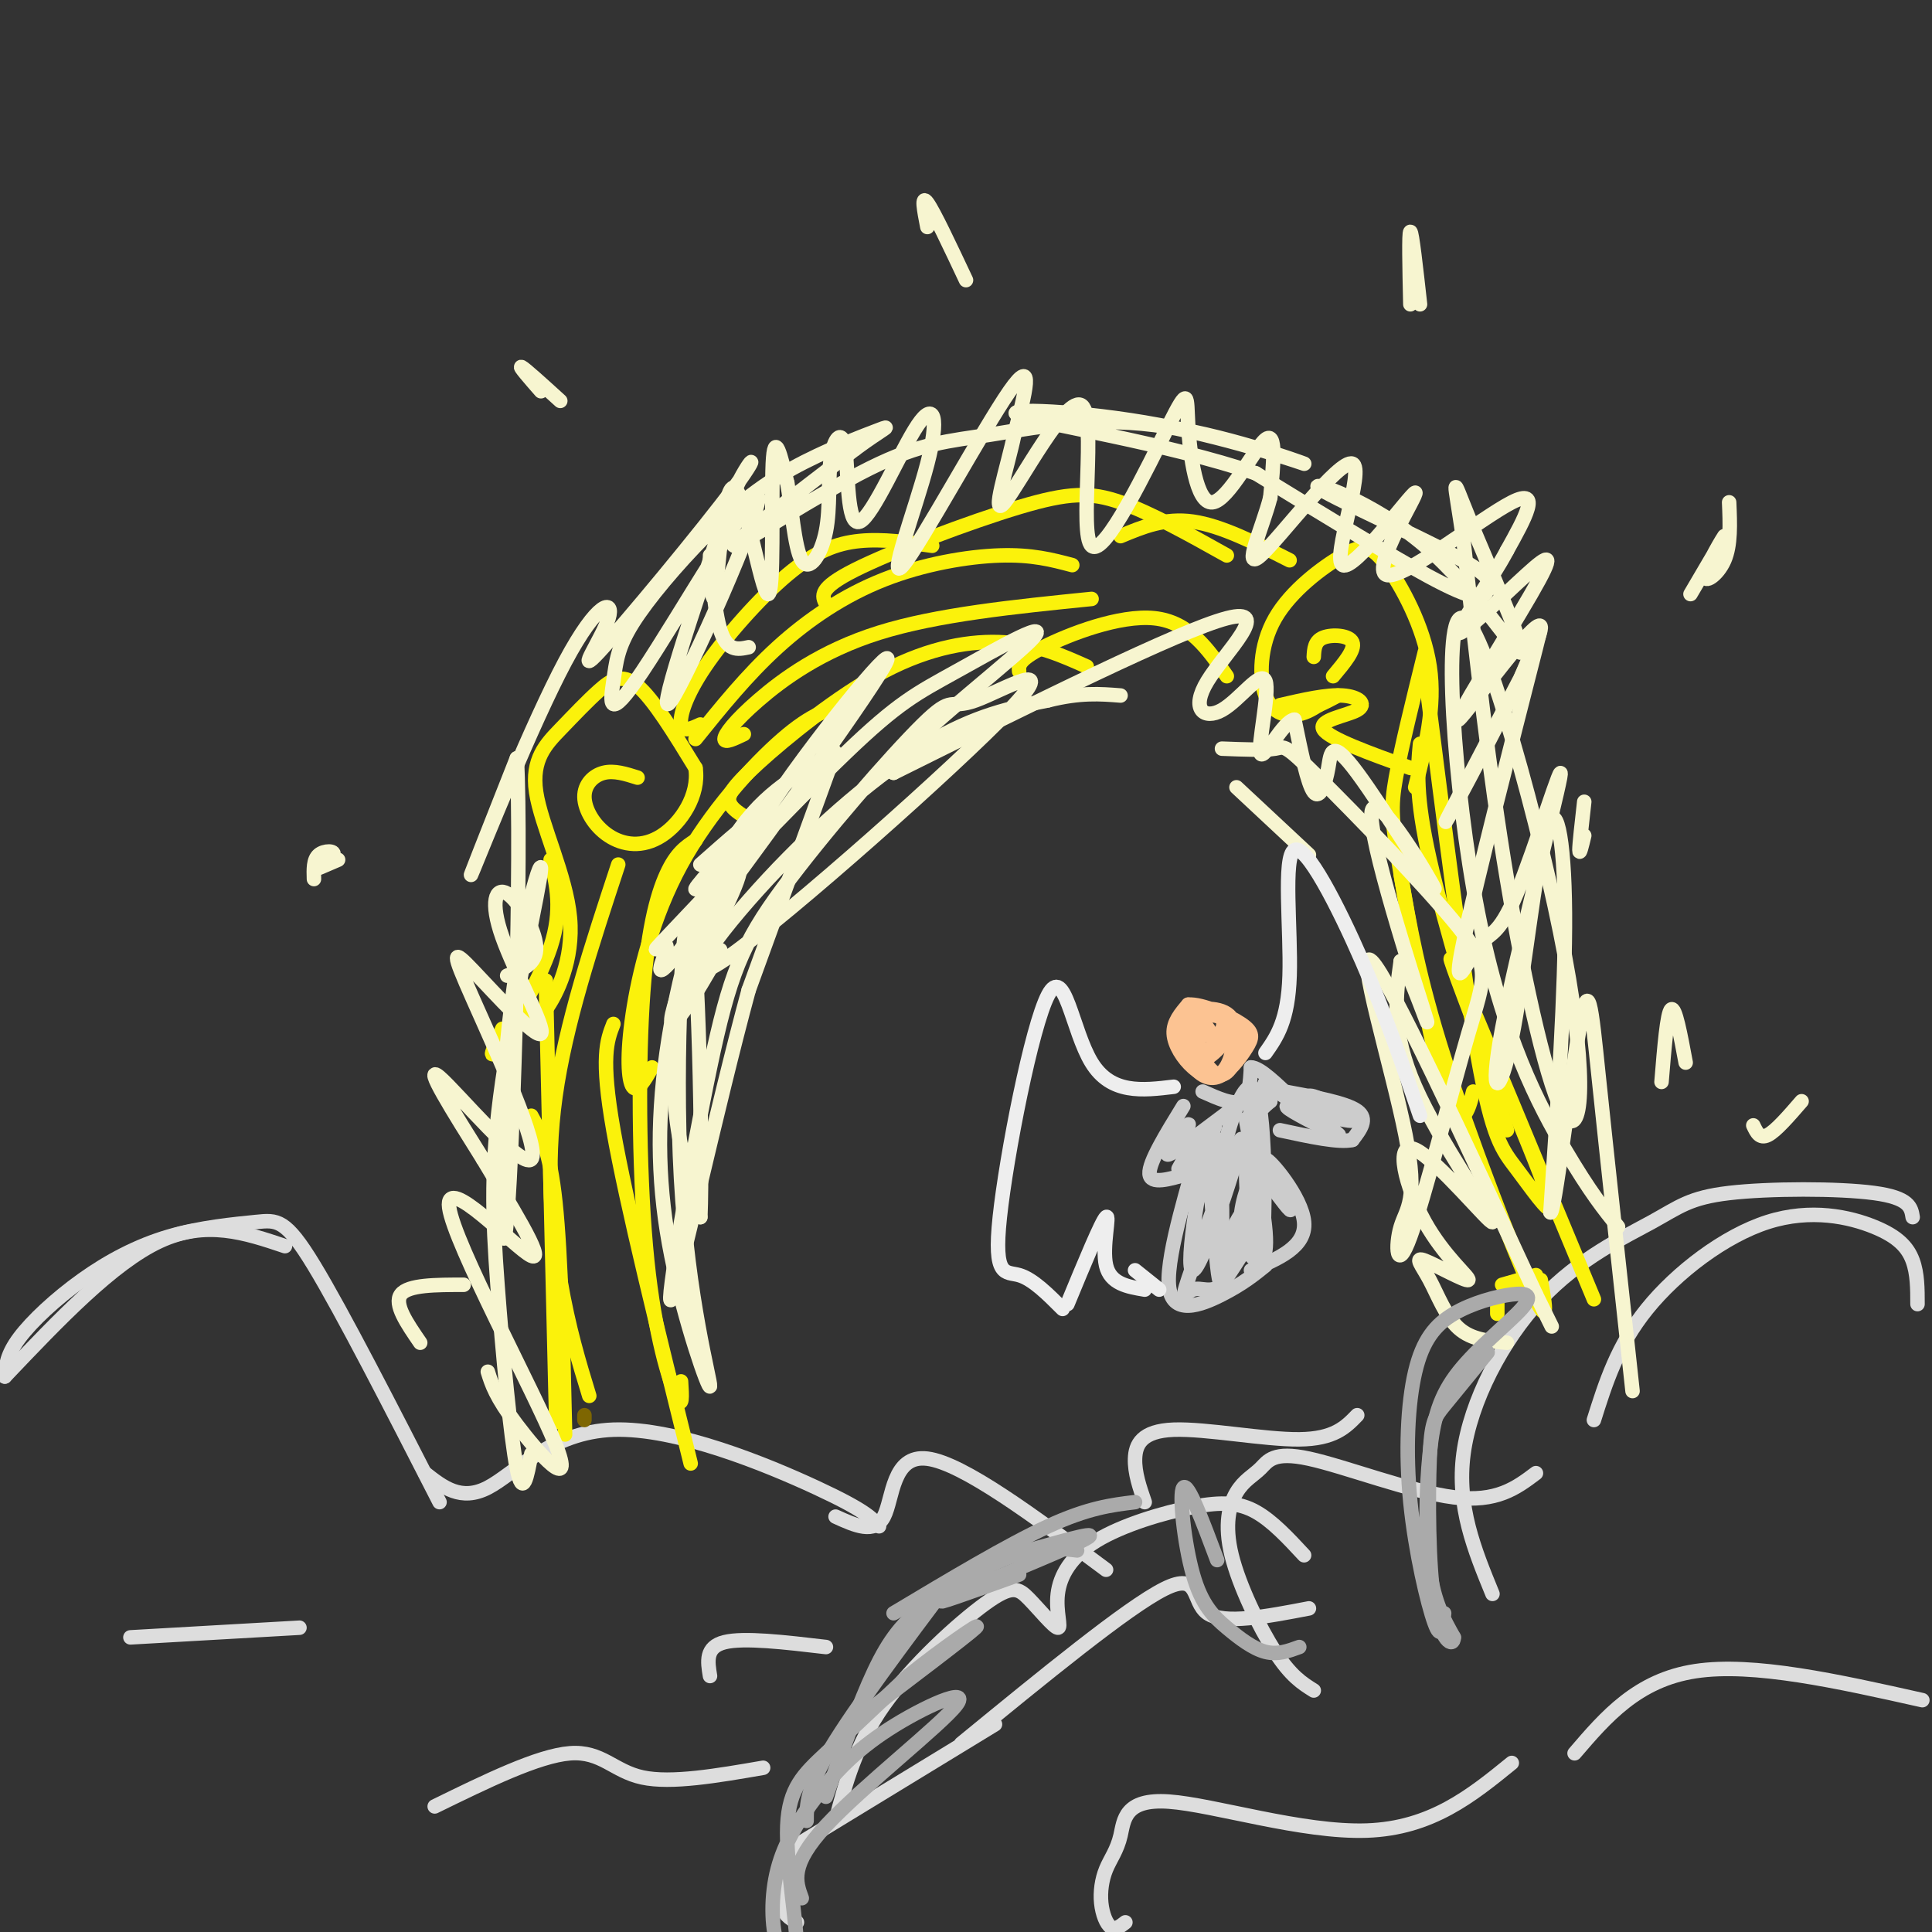 <svg viewBox='0 0 400 400' version='1.1' xmlns='http://www.w3.org/2000/svg' xmlns:xlink='http://www.w3.org/1999/xlink'><rect x="0" y="0" width="400" height="400" fill="#333333" stroke="none"/><g fill='none' stroke='#DDDDDD' stroke-width='3' stroke-linecap='round' stroke-linejoin='round'><path d='M397,270c-0.002,-3.148 -0.003,-6.297 -1,-9c-0.997,-2.703 -2.989,-4.962 -8,-7c-5.011,-2.038 -13.041,-3.856 -22,-1c-8.959,2.856 -18.845,10.388 -25,18c-6.155,7.612 -8.577,15.306 -11,23'/><path d='M396,252c-0.319,-2.005 -0.638,-4.010 -8,-5c-7.362,-0.990 -21.765,-0.964 -30,0c-8.235,0.964 -10.300,2.867 -16,6c-5.700,3.133 -15.035,7.497 -23,16c-7.965,8.503 -14.562,21.144 -16,32c-1.438,10.856 2.281,19.928 6,29'/><path d='M318,305c-4.057,3.057 -8.114,6.114 -17,5c-8.886,-1.114 -22.602,-6.399 -30,-8c-7.398,-1.601 -8.477,0.483 -10,2c-1.523,1.517 -3.491,2.469 -5,5c-1.509,2.531 -2.560,6.643 -1,13c1.560,6.357 5.731,14.959 9,20c3.269,5.041 5.634,6.520 8,8'/><path d='M271,333c-8.800,1.689 -17.600,3.378 -21,1c-3.400,-2.378 -1.400,-8.822 -9,-5c-7.600,3.822 -24.800,17.911 -42,32'/><path d='M206,357c0.000,0.000 -41.000,25.000 -41,25'/><path d='M165,384c-1.500,3.833 -3.000,7.667 -3,10c0.000,2.333 1.500,3.167 3,4'/><path d='M233,398c-1.034,0.813 -2.068,1.626 -3,1c-0.932,-0.626 -1.764,-2.692 -2,-5c-0.236,-2.308 0.122,-4.859 1,-7c0.878,-2.141 2.277,-3.873 3,-7c0.723,-3.127 0.772,-7.650 10,-7c9.228,0.650 27.637,6.471 41,6c13.363,-0.471 21.682,-7.236 30,-14'/><path d='M326,363c6.500,-7.583 13.000,-15.167 25,-17c12.000,-1.833 29.500,2.083 47,6'/><path d='M270,322c-3.293,-3.549 -6.586,-7.099 -10,-9c-3.414,-1.901 -6.947,-2.154 -13,-1c-6.053,1.154 -14.624,3.716 -20,7c-5.376,3.284 -7.556,7.290 -8,11c-0.444,3.710 0.848,7.124 0,7c-0.848,-0.124 -3.836,-3.786 -6,-6c-2.164,-2.214 -3.506,-2.981 -9,1c-5.494,3.981 -15.141,12.709 -21,21c-5.859,8.291 -7.929,16.146 -10,24'/><path d='M1,285c11.167,-11.750 22.333,-23.500 32,-28c9.667,-4.500 17.833,-1.750 26,1'/><path d='M1,285c0.210,-2.273 0.421,-4.545 3,-8c2.579,-3.455 7.528,-8.091 13,-12c5.472,-3.909 11.467,-7.089 18,-9c6.533,-1.911 13.605,-2.553 18,-3c4.395,-0.447 6.113,-0.699 12,9c5.887,9.699 15.944,29.350 26,49'/><path d='M88,305c3.726,2.935 7.452,5.869 13,3c5.548,-2.869 12.917,-11.542 26,-12c13.083,-0.458 31.881,7.298 42,12c10.119,4.702 11.560,6.351 13,8'/><path d='M173,314c4.044,1.844 8.089,3.689 10,0c1.911,-3.689 1.689,-12.911 9,-12c7.311,0.911 22.156,11.956 37,23'/><path d='M90,374c10.711,-5.244 21.422,-10.489 28,-11c6.578,-0.511 9.022,3.711 15,5c5.978,1.289 15.489,-0.356 25,-2'/><path d='M27,339c0.000,0.000 35.000,-2.000 35,-2'/><path d='M147,347c-0.500,-3.000 -1.000,-6.000 3,-7c4.000,-1.000 12.500,0.000 21,1'/><path d='M237,311c-1.048,-3.036 -2.095,-6.071 -2,-9c0.095,-2.929 1.333,-5.750 8,-6c6.667,-0.250 18.762,2.071 26,2c7.238,-0.071 9.619,-2.536 12,-5'/></g>
<g fill='none' stroke='#FBF20B' stroke-width='3' stroke-linecap='round' stroke-linejoin='round'><path d='M117,297c-0.417,-18.500 -0.833,-37.000 -2,-48c-1.167,-11.000 -3.083,-14.500 -5,-18'/><path d='M115,282c0.167,9.583 0.333,19.167 0,6c-0.333,-13.167 -1.167,-49.083 -2,-85'/><path d='M143,303c-6.667,-26.917 -13.333,-53.833 -16,-69c-2.667,-15.167 -1.333,-18.583 0,-22'/><path d='M141,286c0.196,3.037 0.392,6.073 -1,3c-1.392,-3.073 -4.373,-12.257 -6,-28c-1.627,-15.743 -1.900,-38.046 -1,-53c0.900,-14.954 2.971,-22.558 5,-27c2.029,-4.442 4.014,-5.721 6,-7'/><path d='M135,221c-1.534,2.646 -3.069,5.292 -4,4c-0.931,-1.292 -1.260,-6.522 0,-15c1.260,-8.478 4.108,-20.206 10,-31c5.892,-10.794 14.826,-20.656 21,-26c6.174,-5.344 9.587,-6.172 13,-7'/><path d='M154,169c-1.332,-0.882 -2.663,-1.764 -3,-3c-0.337,-1.236 0.322,-2.826 6,-8c5.678,-5.174 16.375,-13.931 26,-19c9.625,-5.069 18.179,-6.448 25,-6c6.821,0.448 11.911,2.724 17,5'/><path d='M211,139c-0.111,-1.178 -0.222,-2.356 5,-5c5.222,-2.644 15.778,-6.756 23,-6c7.222,0.756 11.111,6.378 15,12'/><path d='M104,213c-1.644,3.622 -3.289,7.244 -1,4c2.289,-3.244 8.511,-13.356 11,-21c2.489,-7.644 1.244,-12.822 0,-18'/><path d='M109,210c0.885,1.031 1.771,2.062 4,-1c2.229,-3.062 5.802,-10.216 5,-19c-0.802,-8.784 -5.977,-19.196 -7,-26c-1.023,-6.804 2.107,-9.999 5,-13c2.893,-3.001 5.548,-5.808 8,-8c2.452,-2.192 4.701,-3.769 8,-1c3.299,2.769 7.650,9.885 12,17'/><path d='M144,159c0.846,5.693 -3.038,11.426 -7,14c-3.962,2.574 -8.000,1.989 -11,0c-3.000,-1.989 -4.962,-5.382 -5,-8c-0.038,-2.618 1.846,-4.462 4,-5c2.154,-0.538 4.577,0.231 7,1'/><path d='M310,272c0.000,0.000 0.000,-3.000 0,-3'/><path d='M311,266c0.000,0.000 7.000,-2.000 7,-2'/><path d='M319,265c0.956,5.333 1.911,10.667 -2,2c-3.911,-8.667 -12.689,-31.333 -18,-48c-5.311,-16.667 -7.156,-27.333 -9,-38'/><path d='M305,226c-0.504,2.008 -1.008,4.016 -2,5c-0.992,0.984 -2.472,0.944 -5,-9c-2.528,-9.944 -6.104,-29.793 -8,-41c-1.896,-11.207 -2.113,-13.774 -1,-20c1.113,-6.226 3.557,-16.113 6,-26'/><path d='M293,163c2.121,-8.322 4.241,-16.644 3,-25c-1.241,-8.356 -5.845,-16.745 -9,-21c-3.155,-4.255 -4.862,-4.375 -9,-2c-4.138,2.375 -10.707,7.245 -14,13c-3.293,5.755 -3.310,12.396 -2,16c1.310,3.604 3.946,4.173 6,4c2.054,-0.173 3.527,-1.086 5,-2'/><path d='M273,146c1.500,-0.667 2.750,-1.333 4,-2'/><path d='M276,140c2.311,-2.756 4.622,-5.511 4,-7c-0.622,-1.489 -4.178,-1.711 -6,-1c-1.822,0.711 -1.911,2.356 -2,4'/><path d='M145,150c-1.837,0.841 -3.675,1.681 -4,0c-0.325,-1.681 0.861,-5.884 5,-12c4.139,-6.116 11.230,-14.147 17,-19c5.770,-4.853 10.220,-6.530 15,-7c4.780,-0.470 9.890,0.265 15,1'/><path d='M171,125c-0.815,-1.583 -1.631,-3.167 6,-7c7.631,-3.833 23.708,-9.917 34,-13c10.292,-3.083 14.798,-3.167 21,-1c6.202,2.167 14.101,6.583 22,11'/><path d='M232,111c4.583,-1.917 9.167,-3.833 15,-3c5.833,0.833 12.917,4.417 20,8'/><path d='M144,153c5.321,-6.607 10.643,-13.214 17,-19c6.357,-5.786 13.750,-10.750 22,-14c8.250,-3.250 17.357,-4.786 24,-5c6.643,-0.214 10.821,0.893 15,2'/><path d='M154,152c-2.000,0.952 -4.000,1.905 -4,1c0.000,-0.905 2.000,-3.667 7,-8c5.000,-4.333 13.000,-10.238 25,-14c12.000,-3.762 28.000,-5.381 44,-7'/><path d='M128,179c-5.467,16.578 -10.933,33.156 -13,48c-2.067,14.844 -0.733,27.956 1,38c1.733,10.044 3.867,17.022 6,24'/><path d='M295,139c3.994,31.560 7.988,63.119 11,80c3.012,16.881 5.042,19.083 8,23c2.958,3.917 6.845,9.548 7,8c0.155,-1.548 -3.423,-10.274 -7,-19'/><path d='M306,214c-4.000,-10.583 -8.000,-21.167 -4,-12c4.000,9.167 16.000,38.083 28,67'/><path d='M294,154c-0.500,5.333 -1.000,10.667 2,24c3.000,13.333 9.500,34.667 16,56'/><path d='M292,159c-8.411,-3.030 -16.821,-6.060 -18,-8c-1.179,-1.940 4.875,-2.792 7,-4c2.125,-1.208 0.321,-2.774 -3,-3c-3.321,-0.226 -8.161,0.887 -13,2'/></g>
<g fill='none' stroke='#7E6601' stroke-width='3' stroke-linecap='round' stroke-linejoin='round'><path d='M121,293c0.000,0.000 0.000,1.000 0,1'/></g>
<g fill='none' stroke='#F7F5D0' stroke-width='3' stroke-linecap='round' stroke-linejoin='round'><path d='M145,179c5.792,-5.125 11.583,-10.250 10,-8c-1.583,2.250 -10.542,11.875 -11,13c-0.458,1.125 7.583,-6.250 9,-5c1.417,1.250 -3.792,11.125 -9,21'/><path d='M144,200c-0.523,1.981 2.670,-3.565 2,-2c-0.670,1.565 -5.202,10.243 -4,9c1.202,-1.243 8.136,-12.405 7,-10c-1.136,2.405 -10.344,18.378 -10,14c0.344,-4.378 10.241,-29.108 12,-33c1.759,-3.892 -4.621,13.054 -11,30'/><path d='M105,202c3.092,-1.206 6.184,-2.411 6,-6c-0.184,-3.589 -3.646,-9.561 -6,-11c-2.354,-1.439 -3.602,1.657 -1,9c2.602,7.343 9.054,18.934 8,20c-1.054,1.066 -9.614,-8.394 -14,-13c-4.386,-4.606 -4.598,-4.358 0,6c4.598,10.358 14.007,30.827 12,33c-2.007,2.173 -15.431,-13.951 -19,-17c-3.569,-3.049 2.715,6.975 9,17'/><path d='M100,240c5.075,8.570 13.263,21.495 10,20c-3.263,-1.495 -17.978,-17.411 -17,-10c0.978,7.411 17.648,38.149 22,49c4.352,10.851 -3.614,1.815 -8,-4c-4.386,-5.815 -5.193,-8.407 -6,-11'/><path d='M155,134c-2.297,0.494 -4.593,0.987 -6,-4c-1.407,-4.987 -1.924,-15.455 -2,-15c-0.076,0.455 0.289,11.832 1,8c0.711,-3.832 1.768,-22.872 4,-22c2.232,0.872 5.639,21.658 7,22c1.361,0.342 0.674,-19.759 1,-27c0.326,-7.241 1.663,-1.620 3,4'/><path d='M163,100c0.843,4.395 1.452,13.384 3,16c1.548,2.616 4.035,-1.141 5,-6c0.965,-4.859 0.409,-10.822 1,-15c0.591,-4.178 2.328,-6.573 3,-2c0.672,4.573 0.278,16.114 3,15c2.722,-1.114 8.558,-14.884 12,-20c3.442,-5.116 4.490,-1.577 2,8c-2.490,9.577 -8.516,25.194 -5,21c3.516,-4.194 16.576,-28.198 22,-36c5.424,-7.802 3.212,0.599 1,9'/><path d='M210,90c-1.303,6.351 -5.059,17.730 -2,14c3.059,-3.730 12.933,-22.567 16,-20c3.067,2.567 -0.673,26.539 2,29c2.673,2.461 11.758,-16.589 16,-25c4.242,-8.411 3.642,-6.182 4,0c0.358,6.182 1.673,16.318 5,16c3.327,-0.318 8.665,-11.091 11,-13c2.335,-1.909 1.668,5.045 1,12'/><path d='M263,103c-1.564,6.159 -5.975,15.558 -2,12c3.975,-3.558 16.336,-20.072 19,-19c2.664,1.072 -4.369,19.729 -2,21c2.369,1.271 14.140,-14.845 15,-15c0.860,-0.155 -9.192,15.651 -6,17c3.192,1.349 19.626,-11.757 26,-15c6.374,-3.243 2.687,3.379 -1,10'/><path d='M312,114c-3.161,6.042 -10.564,16.146 -10,17c0.564,0.854 9.095,-7.541 14,-12c4.905,-4.459 6.185,-4.982 1,4c-5.185,8.982 -16.833,27.469 -15,26c1.833,-1.469 17.147,-22.896 17,-19c-0.147,3.896 -15.756,33.113 -19,39c-3.244,5.887 5.878,-11.557 15,-29'/><path d='M315,140c3.651,-8.378 5.280,-14.821 2,-2c-3.280,12.821 -11.468,44.908 -14,57c-2.532,12.092 0.592,4.188 3,1c2.408,-3.188 4.099,-1.661 8,-11c3.901,-9.339 10.011,-29.545 9,-24c-1.011,5.545 -9.144,36.839 -12,52c-2.856,15.161 -0.436,14.187 2,2c2.436,-12.187 4.887,-35.589 7,-43c2.113,-7.411 3.890,1.168 4,17c0.110,15.832 -1.445,38.916 -3,62'/><path d='M321,251c0.738,1.179 4.083,-26.875 6,-38c1.917,-11.125 2.405,-5.321 4,10c1.595,15.321 4.298,40.161 7,65'/><path d='M312,278c-3.666,-0.303 -7.332,-0.607 -10,-3c-2.668,-2.393 -4.339,-6.876 -6,-10c-1.661,-3.124 -3.312,-4.890 -1,-4c2.312,0.890 8.586,4.437 9,4c0.414,-0.437 -5.033,-4.857 -9,-12c-3.967,-7.143 -6.455,-17.007 -2,-15c4.455,2.007 15.853,15.887 16,15c0.147,-0.887 -10.958,-16.539 -16,-28c-5.042,-11.461 -4.021,-18.730 -3,-26'/><path d='M290,199c1.611,1.379 7.138,17.828 5,11c-2.138,-6.828 -11.940,-36.932 -11,-42c0.940,-5.068 12.622,14.899 13,16c0.378,1.101 -10.548,-16.664 -16,-24c-5.452,-7.336 -5.429,-4.244 -6,-1c-0.571,3.244 -1.734,6.641 -3,5c-1.266,-1.641 -2.633,-8.321 -4,-15'/><path d='M268,149c-2.378,0.277 -6.323,8.469 -7,7c-0.677,-1.469 1.912,-12.598 1,-15c-0.912,-2.402 -5.327,3.923 -9,6c-3.673,2.077 -6.604,-0.095 -3,-6c3.604,-5.905 13.744,-15.544 4,-13c-9.744,2.544 -39.372,17.272 -69,32'/><path d='M185,160c-3.638,-1.415 21.766,-20.952 28,-27c6.234,-6.048 -6.704,1.394 -15,6c-8.296,4.606 -11.952,6.376 -23,17c-11.048,10.624 -29.488,30.101 -36,37c-6.512,6.899 -1.096,1.220 -1,3c0.096,1.780 -5.127,11.019 5,-2c10.127,-13.019 35.603,-48.295 40,-56c4.397,-7.705 -12.285,12.162 -23,28c-10.715,15.838 -15.462,27.649 -18,38c-2.538,10.351 -2.868,19.243 -2,27c0.868,7.757 2.934,14.378 5,21'/><path d='M145,252c0.570,-13.291 -0.503,-57.020 -2,-62c-1.497,-4.980 -3.416,28.787 -2,54c1.416,25.213 6.168,41.870 6,43c-0.168,1.130 -5.256,-13.266 -8,-27c-2.744,-13.734 -3.144,-26.804 -1,-42c2.144,-15.196 6.832,-32.516 13,-43c6.168,-10.484 13.814,-14.130 18,-17c4.186,-2.870 4.910,-4.963 2,3c-2.910,7.963 -9.455,25.981 -16,44'/><path d='M155,205c-6.461,23.760 -14.615,61.161 -16,64c-1.385,2.839 3.997,-28.883 8,-48c4.003,-19.117 6.625,-25.628 15,-37c8.375,-11.372 22.503,-27.603 29,-34c6.497,-6.397 5.363,-2.958 11,-5c5.637,-2.042 18.044,-9.564 7,2c-11.044,11.564 -45.537,42.213 -58,51c-12.463,8.787 -2.894,-4.288 8,-16c10.894,-11.712 23.113,-22.061 33,-28c9.887,-5.939 17.444,-7.470 25,-9'/><path d='M217,145c6.667,-1.667 10.833,-1.333 15,-1'/><path d='M271,177c0.000,0.000 -15.000,-14.000 -15,-14'/><path d='M253,155c4.469,0.174 8.939,0.348 11,0c2.061,-0.348 1.714,-1.218 9,6c7.286,7.218 22.204,22.526 29,31c6.796,8.474 5.469,10.115 2,22c-3.469,11.885 -9.079,34.013 -12,42c-2.921,7.987 -3.154,1.831 -2,-2c1.154,-3.831 3.695,-5.339 1,-19c-2.695,-13.661 -10.627,-39.475 -7,-36c3.627,3.475 18.814,36.237 34,69'/><path d='M318,268c5.667,11.500 2.833,5.750 0,0'/><path d='M335,254c-2.867,-3.542 -5.733,-7.083 -11,-16c-5.267,-8.917 -12.934,-23.209 -18,-49c-5.066,-25.791 -7.532,-63.079 -3,-61c4.532,2.079 16.060,43.526 21,70c4.940,26.474 3.292,37.974 0,33c-3.292,-4.974 -8.226,-26.421 -12,-49c-3.774,-22.579 -6.387,-46.289 -9,-70'/><path d='M303,112c-2.032,-13.952 -2.613,-13.831 1,-5c3.613,8.831 11.421,26.374 11,28c-0.421,1.626 -9.070,-12.665 -20,-22c-10.930,-9.335 -24.142,-13.714 -22,-12c2.142,1.714 19.636,9.521 28,14c8.364,4.479 7.598,5.629 7,7c-0.598,1.371 -1.028,2.963 -9,-1c-7.972,-3.963 -23.486,-13.482 -39,-23'/><path d='M260,98c-18.303,-6.231 -44.562,-10.308 -49,-12c-4.438,-1.692 12.944,-1.001 29,2c16.056,3.001 30.787,8.310 30,8c-0.787,-0.310 -17.092,-6.241 -31,-8c-13.908,-1.759 -25.419,0.652 -34,2c-8.581,1.348 -14.233,1.632 -25,7c-10.767,5.368 -26.648,15.819 -28,16c-1.352,0.181 11.824,-9.910 25,-20'/><path d='M177,93c5.861,-4.326 8.013,-5.140 5,-4c-3.013,1.140 -11.193,4.235 -18,8c-6.807,3.765 -12.243,8.200 -18,14c-5.757,5.800 -11.837,12.964 -15,18c-3.163,5.036 -3.411,7.943 -4,12c-0.589,4.057 -1.519,9.263 6,-2c7.519,-11.263 23.486,-38.994 24,-36c0.514,2.994 -14.425,36.713 -18,42c-3.575,5.287 4.212,-17.856 12,-41'/><path d='M151,104c3.830,-9.184 7.405,-11.644 1,-3c-6.405,8.644 -22.791,28.394 -28,34c-5.209,5.606 0.758,-2.930 2,-7c1.242,-4.070 -2.243,-3.673 -9,9c-6.757,12.673 -16.788,37.621 -19,43c-2.212,5.379 3.394,-8.810 9,-23'/><path d='M107,157c1.086,19.404 -0.700,79.414 -2,95c-1.300,15.586 -2.115,-13.252 0,-36c2.115,-22.748 7.161,-39.408 7,-36c-0.161,3.408 -5.528,26.882 -8,44c-2.472,17.118 -2.050,27.878 -1,42c1.050,14.122 2.729,31.606 4,38c1.271,6.394 2.136,1.697 3,-3'/><path d='M328,166c-0.500,4.417 -1.000,8.833 -1,10c0.000,1.167 0.500,-0.917 1,-3'/><path d='M344,224c0.583,-7.167 1.167,-14.333 2,-15c0.833,-0.667 1.917,5.167 3,11'/><path d='M363,233c0.667,1.417 1.333,2.833 3,2c1.667,-0.833 4.333,-3.917 7,-7'/><path d='M350,123c3.524,-5.994 7.048,-11.988 7,-12c-0.048,-0.012 -3.667,5.958 -4,8c-0.333,2.042 2.619,0.155 4,-3c1.381,-3.155 1.190,-7.577 1,-12'/><path d='M294,63c-0.833,-7.500 -1.667,-15.000 -2,-15c-0.333,0.000 -0.167,7.500 0,15'/><path d='M200,58c-3.333,-7.083 -6.667,-14.167 -8,-16c-1.333,-1.833 -0.667,1.583 0,5'/><path d='M116,83c-3.667,-3.333 -7.333,-6.667 -8,-7c-0.667,-0.333 1.667,2.333 4,5'/><path d='M70,178c-2.649,1.155 -5.298,2.310 -5,2c0.298,-0.310 3.542,-2.083 4,-3c0.458,-0.917 -1.869,-0.976 -3,0c-1.131,0.976 -1.065,2.988 -1,5'/><path d='M96,266c-5.750,0.000 -11.500,0.000 -13,2c-1.500,2.000 1.250,6.000 4,10'/></g>
<g fill='none' stroke='#AAAAAA' stroke-width='3' stroke-linecap='round' stroke-linejoin='round'><path d='M166,393c-1.264,-3.446 -2.528,-6.892 5,-15c7.528,-8.108 23.848,-20.877 27,-25c3.152,-4.123 -6.864,0.399 -14,5c-7.136,4.601 -11.392,9.280 -15,14c-3.608,4.720 -6.568,9.482 -8,15c-1.432,5.518 -1.337,11.794 0,16c1.337,4.206 3.915,6.344 4,1c0.085,-5.344 -2.323,-18.170 -2,-26c0.323,-7.830 3.378,-10.666 8,-15c4.622,-4.334 10.811,-10.167 17,-16'/><path d='M188,347c6.911,-5.600 15.689,-11.600 14,-10c-1.689,1.600 -13.844,10.800 -26,20'/><path d='M171,372c3.440,-9.696 6.881,-19.393 10,-26c3.119,-6.607 5.917,-10.125 11,-14c5.083,-3.875 12.452,-8.107 18,-10c5.548,-1.893 9.274,-1.446 13,-1'/><path d='M211,326c-9.689,3.489 -19.378,6.978 -15,5c4.378,-1.978 22.822,-9.422 28,-12c5.178,-2.578 -2.911,-0.289 -11,2'/><path d='M235,311c-4.833,0.583 -9.667,1.167 -18,5c-8.333,3.833 -20.167,10.917 -32,18'/><path d='M197,327c-10.000,13.333 -20.000,26.667 -25,35c-5.000,8.333 -5.000,11.667 -5,15'/><path d='M299,334c-0.291,2.946 -0.581,5.892 -2,2c-1.419,-3.892 -3.966,-14.621 -5,-25c-1.034,-10.379 -0.555,-20.408 1,-27c1.555,-6.592 4.186,-9.749 8,-12c3.814,-2.251 8.812,-3.597 12,-4c3.188,-0.403 4.567,0.138 2,3c-2.567,2.862 -9.080,8.045 -13,13c-3.920,4.955 -5.248,9.680 -6,17c-0.752,7.320 -0.929,17.234 0,24c0.929,6.766 2.965,10.383 5,14'/><path d='M301,339c-0.053,2.258 -2.684,0.904 -4,-7c-1.316,-7.904 -1.316,-22.359 -1,-30c0.316,-7.641 0.947,-8.469 3,-11c2.053,-2.531 5.526,-6.766 9,-11'/><path d='M269,341c-2.238,0.823 -4.475,1.646 -7,1c-2.525,-0.646 -5.337,-2.761 -8,-5c-2.663,-2.239 -5.179,-4.603 -7,-11c-1.821,-6.397 -2.949,-16.828 -2,-18c0.949,-1.172 3.974,6.914 7,15'/></g>
<g fill='none' stroke='#FCC392' stroke-width='3' stroke-linecap='round' stroke-linejoin='round'><path d='M249,220c-0.818,-3.749 -1.636,-7.497 0,-9c1.636,-1.503 5.727,-0.759 7,2c1.273,2.759 -0.270,7.535 -2,9c-1.730,1.465 -3.647,-0.380 -5,-3c-1.353,-2.620 -2.142,-6.014 -2,-8c0.142,-1.986 1.216,-2.564 3,-2c1.784,0.564 4.279,2.270 5,5c0.721,2.730 -0.333,6.484 -2,8c-1.667,1.516 -3.949,0.793 -6,-1c-2.051,-1.793 -3.872,-4.655 -4,-7c-0.128,-2.345 1.436,-4.172 3,-6'/><path d='M246,208c2.820,-0.221 8.371,2.227 11,4c2.629,1.773 2.336,2.870 1,5c-1.336,2.130 -3.716,5.291 -6,6c-2.284,0.709 -4.474,-1.035 -6,-4c-1.526,-2.965 -2.388,-7.152 0,-9c2.388,-1.848 8.027,-1.358 9,1c0.973,2.358 -2.720,6.585 -5,8c-2.280,1.415 -3.147,0.018 -4,-2c-0.853,-2.018 -1.691,-4.659 0,-6c1.691,-1.341 5.912,-1.383 7,0c1.088,1.383 -0.956,4.192 -3,7'/><path d='M250,218c-1.211,1.252 -2.737,0.882 -3,-1c-0.263,-1.882 0.737,-5.276 2,-5c1.263,0.276 2.789,4.222 3,5c0.211,0.778 -0.895,-1.611 -2,-4'/></g>
<g fill='none' stroke='#CCCCCC' stroke-width='3' stroke-linecap='round' stroke-linejoin='round'><path d='M249,226c3.167,1.417 6.333,2.833 8,2c1.667,-0.833 1.833,-3.917 2,-7'/><path d='M259,221c1.833,0.000 5.417,3.500 9,7'/><path d='M266,226c6.333,1.167 12.667,2.333 15,4c2.333,1.667 0.667,3.833 -1,6'/><path d='M280,236c-2.667,0.667 -8.833,-0.667 -15,-2'/><path d='M245,229c-3.583,5.833 -7.167,11.667 -7,14c0.167,2.333 4.083,1.167 8,0'/><path d='M244,242c2.643,-4.762 5.286,-9.524 4,-4c-1.286,5.524 -6.500,21.333 -6,28c0.500,6.667 6.714,4.190 11,2c4.286,-2.190 6.643,-4.095 9,-6'/><path d='M259,263c5.732,-2.423 11.464,-4.845 11,-10c-0.464,-5.155 -7.125,-13.042 -8,-13c-0.875,0.042 4.036,8.012 5,10c0.964,1.988 -2.018,-2.006 -5,-6'/><path d='M262,244c-1.958,-4.934 -4.354,-14.270 -4,-12c0.354,2.270 3.459,16.146 4,23c0.541,6.854 -1.481,6.686 -3,5c-1.519,-1.686 -2.535,-4.890 -2,-9c0.535,-4.110 2.621,-9.126 4,-10c1.379,-0.874 2.050,2.394 0,8c-2.050,5.606 -6.820,13.549 -8,14c-1.180,0.451 1.230,-6.590 3,-10c1.770,-3.410 2.900,-3.187 4,-3c1.100,0.187 2.172,0.339 1,3c-1.172,2.661 -4.586,7.830 -8,13'/><path d='M253,266c-2.386,1.963 -4.352,0.370 -6,1c-1.648,0.630 -2.977,3.482 0,-5c2.977,-8.482 10.260,-28.297 10,-26c-0.260,2.297 -8.061,26.707 -10,27c-1.939,0.293 1.985,-23.530 4,-27c2.015,-3.470 2.119,13.412 2,22c-0.119,8.588 -0.463,8.882 -1,4c-0.537,-4.882 -1.269,-14.941 -2,-25'/><path d='M250,237c0.407,-4.755 2.425,-4.141 1,-3c-1.425,1.141 -6.295,2.810 -7,2c-0.705,-0.810 2.753,-4.098 2,-3c-0.753,1.098 -5.717,6.583 -4,6c1.717,-0.583 10.116,-7.234 14,-10c3.884,-2.766 3.253,-1.647 3,0c-0.253,1.647 -0.126,3.824 0,6'/><path d='M259,235c-1.750,3.840 -6.126,10.441 -6,6c0.126,-4.441 4.756,-19.922 7,-15c2.244,4.922 2.104,30.248 1,35c-1.104,4.752 -3.173,-11.071 -3,-20c0.173,-8.929 2.586,-10.965 5,-13'/><path d='M263,228c-0.020,-3.230 -2.572,-4.806 0,-3c2.572,1.806 10.266,6.995 13,9c2.734,2.005 0.509,0.827 -3,-1c-3.509,-1.827 -8.301,-4.304 -6,-4c2.301,0.304 11.697,3.390 13,3c1.303,-0.390 -5.485,-4.254 -8,-5c-2.515,-0.746 -0.758,1.627 1,4'/></g>
<g fill='none' stroke='#EEEEEE' stroke-width='3' stroke-linecap='round' stroke-linejoin='round'><path d='M243,225c-6.486,0.781 -12.973,1.563 -17,-5c-4.027,-6.563 -5.595,-20.470 -9,-14c-3.405,6.470 -8.648,33.319 -10,46c-1.352,12.681 1.185,11.195 4,12c2.815,0.805 5.907,3.903 9,7'/><path d='M221,270c3.556,-8.600 7.111,-17.200 8,-18c0.889,-0.800 -0.889,6.200 0,10c0.889,3.800 4.444,4.400 8,5'/><path d='M235,263c0.000,0.000 5.000,4.000 5,4'/><path d='M262,218c2.345,-3.327 4.690,-6.655 5,-16c0.310,-9.345 -1.417,-24.708 1,-26c2.417,-1.292 8.976,11.488 14,23c5.024,11.512 8.512,21.756 12,32'/></g>
</svg>